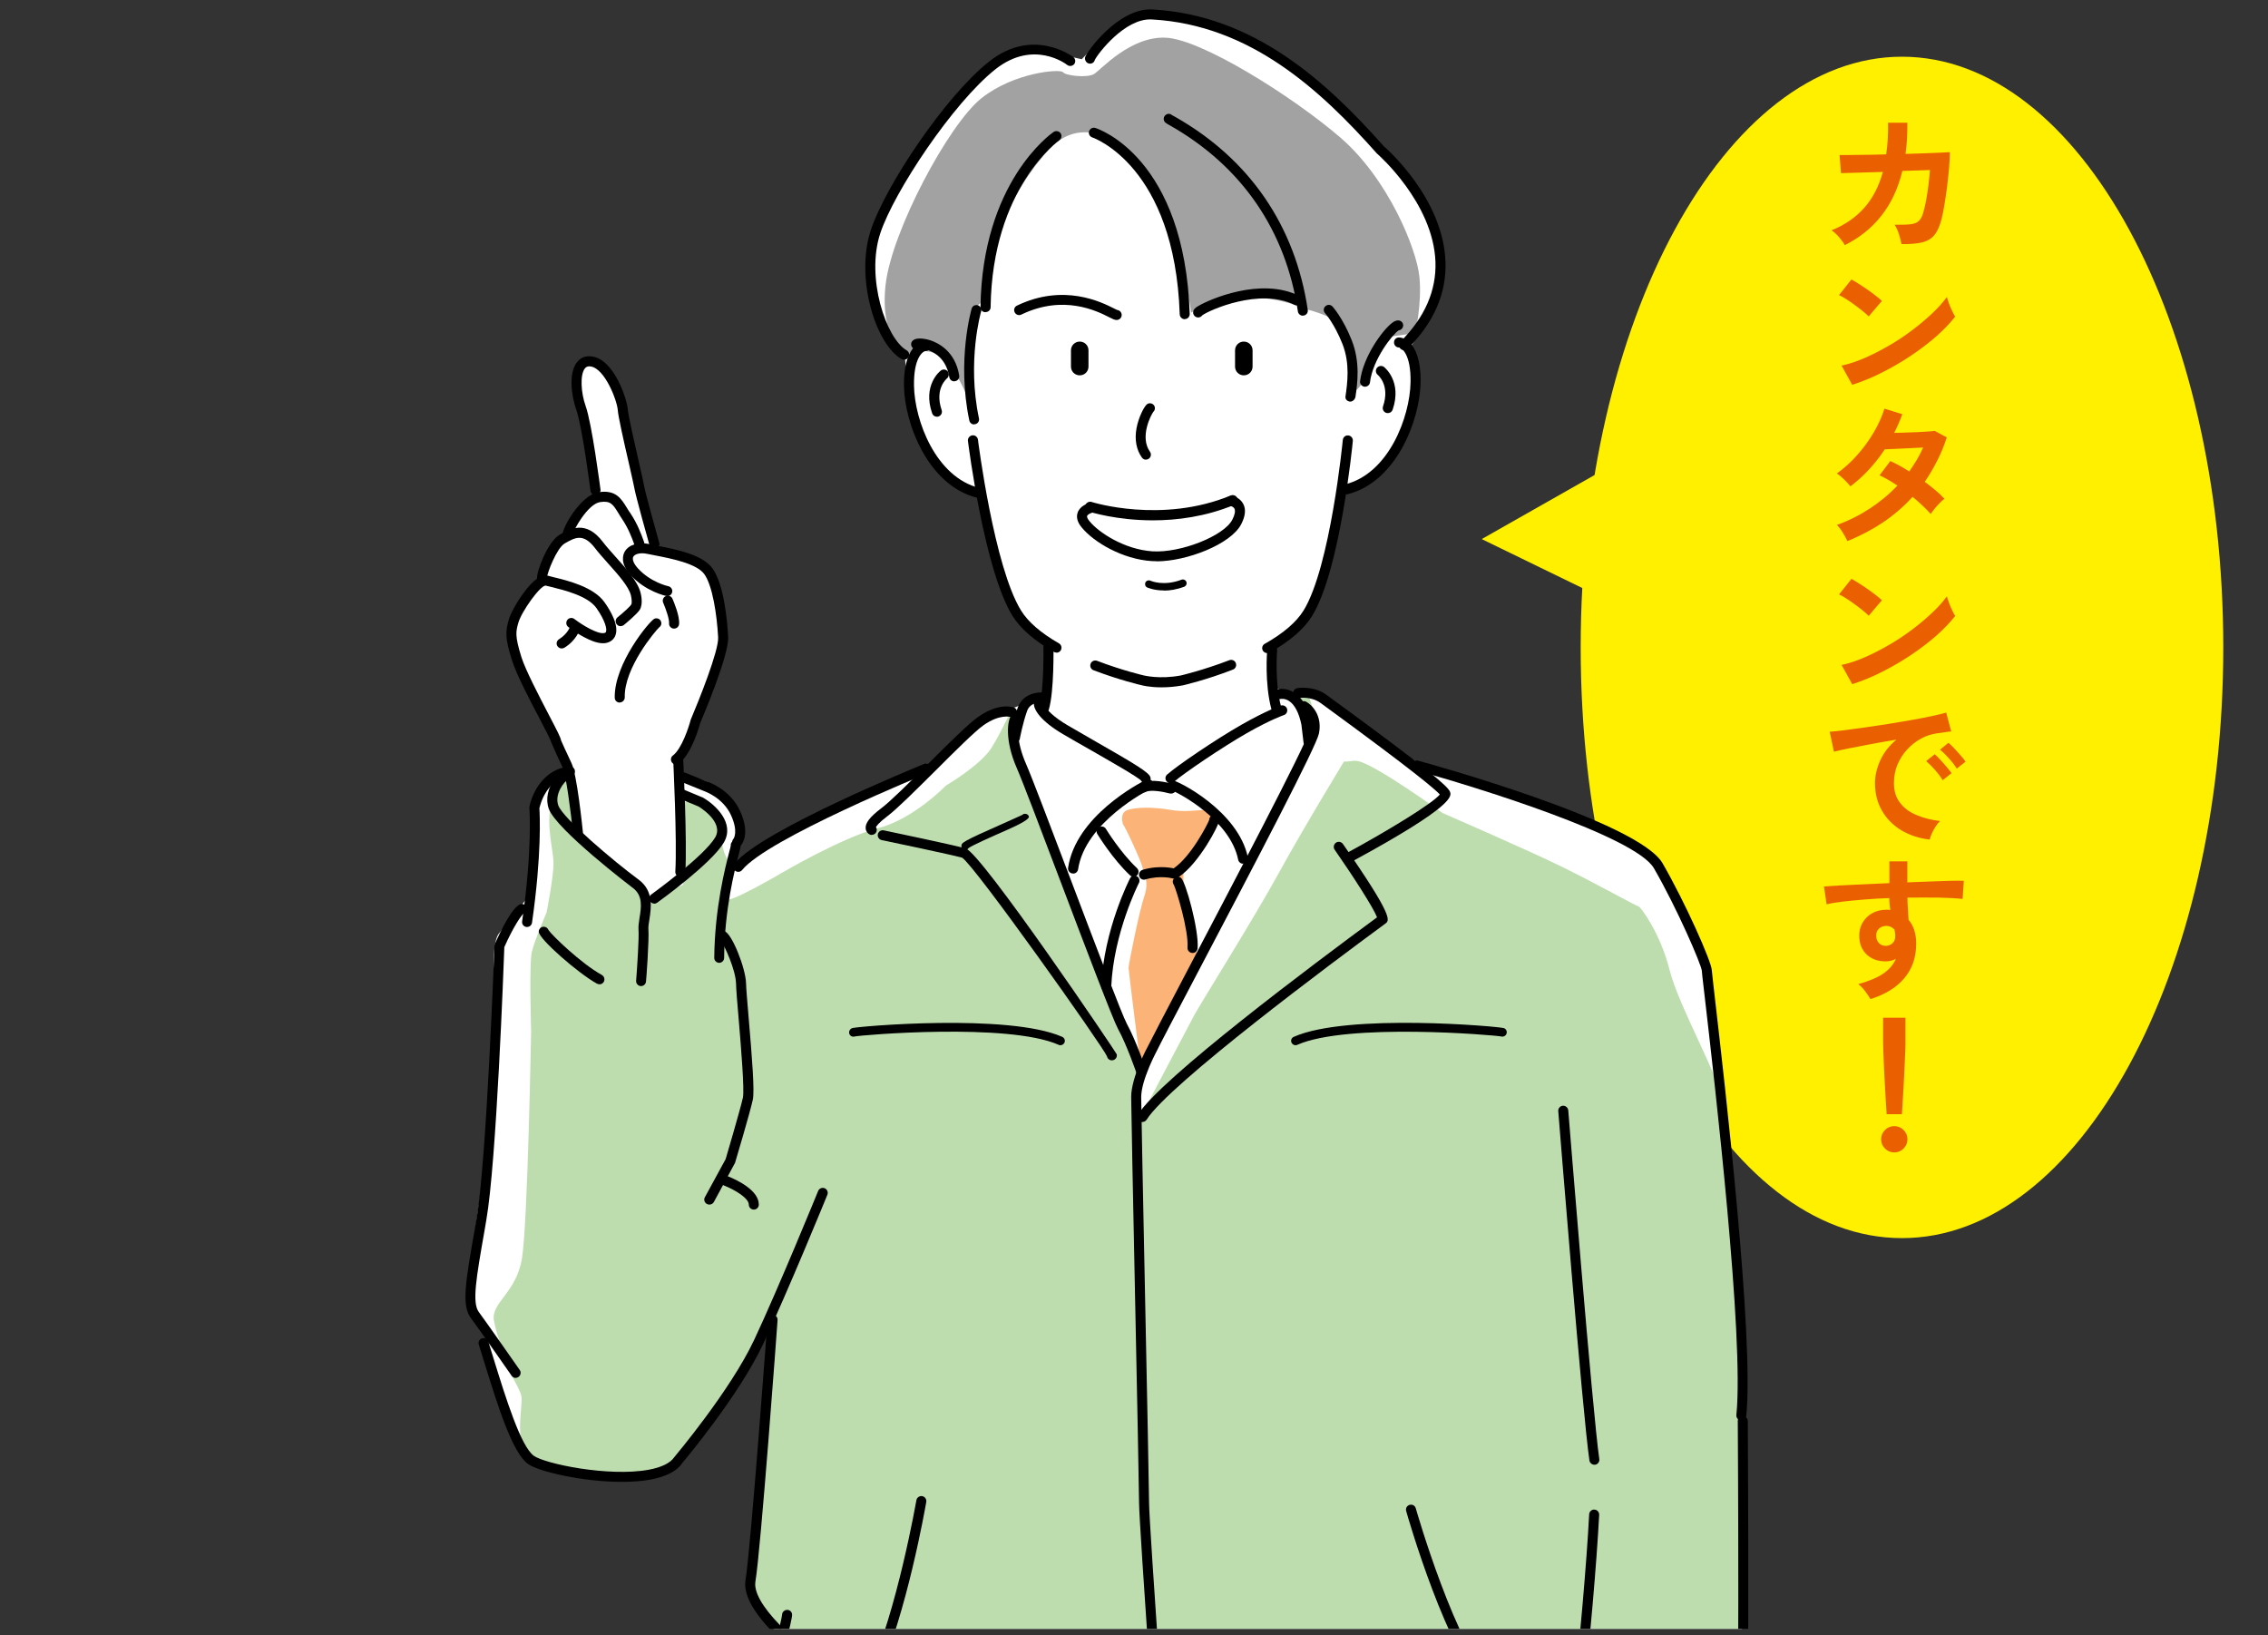 <svg width="240" height="173" viewBox="0 0 240 173" fill="none" xmlns="http://www.w3.org/2000/svg">
<rect x="0" y="0" width="240" height="173" fill="#333333" stroke="none"/>
<g clip-path="url(#clip0_671_36539)">
<path d="M175.285 66.033L156.797 57.038L175.285 46.545V66.033Z" fill="#FFF000"/>
<path d="M201.268 6C220.045 6 235.268 33.982 235.268 68.5C235.268 103.018 220.045 131 201.268 131C182.49 131 167.268 103.018 167.268 68.5C167.268 33.982 182.49 6 201.268 6Z" fill="#FFF000"/>
<g clip-path="url(#clip1_671_36539)">
<path d="M195.227 25.967C195.109 25.721 194.91 25.441 194.629 25.113C194.348 24.786 194.078 24.54 193.82 24.365C195.215 23.804 196.352 23.02 197.254 22.015C198.156 21.009 198.824 19.735 199.246 18.191L194.816 18.32L194.664 16.402C194.805 16.402 195.121 16.414 195.602 16.402C196.082 16.402 196.668 16.391 197.371 16.379C198.074 16.379 198.813 16.356 199.598 16.332C199.75 15.315 199.82 14.204 199.797 12.988H201.836C201.836 13.585 201.836 14.146 201.801 14.695C201.766 15.245 201.719 15.771 201.648 16.285C202.41 16.262 203.125 16.239 203.793 16.215C204.461 16.192 205.023 16.169 205.469 16.145C205.926 16.122 206.207 16.11 206.336 16.098C206.336 16.554 206.313 17.104 206.254 17.747C206.195 18.39 206.125 19.057 206.043 19.735C205.949 20.413 205.867 21.056 205.762 21.664C205.668 22.26 205.563 22.751 205.469 23.125C205.281 23.874 205.035 24.447 204.719 24.844C204.402 25.242 203.98 25.499 203.418 25.639C202.867 25.78 202.129 25.838 201.215 25.826C201.168 25.569 201.086 25.23 200.957 24.809C200.828 24.4 200.676 24.049 200.488 23.78C201.191 23.78 201.73 23.78 202.129 23.733C202.527 23.687 202.82 23.581 203.02 23.406C203.219 23.231 203.383 22.962 203.488 22.599C203.594 22.26 203.699 21.828 203.805 21.302C203.898 20.775 203.992 20.226 204.062 19.641C204.133 19.057 204.191 18.507 204.227 17.993L201.309 18.086C200.852 19.957 200.113 21.535 199.082 22.833C198.063 24.131 196.762 25.172 195.203 25.943L195.227 25.967Z" fill="#EA6000"/>
<path d="M197.746 33.479C197.605 33.327 197.406 33.151 197.148 32.941C196.891 32.73 196.609 32.52 196.293 32.286C195.977 32.052 195.672 31.842 195.379 31.655C195.086 31.468 194.828 31.316 194.605 31.222L195.918 29.573C196.141 29.69 196.398 29.842 196.691 30.029C196.984 30.217 197.289 30.415 197.605 30.637C197.922 30.86 198.215 31.07 198.484 31.281C198.754 31.491 198.977 31.678 199.141 31.842L197.746 33.479ZM195.988 40.693L194.875 38.682C195.648 38.518 196.469 38.249 197.324 37.875C198.18 37.501 199.047 37.056 199.914 36.554C200.781 36.051 201.602 35.502 202.375 34.917C203.148 34.332 203.852 33.736 204.484 33.14C205.117 32.543 205.621 31.97 206.02 31.421C206.066 31.608 206.137 31.83 206.242 32.111C206.348 32.391 206.453 32.648 206.582 32.906C206.699 33.163 206.805 33.362 206.898 33.502C206.359 34.192 205.691 34.882 204.895 35.595C204.086 36.297 203.195 36.975 202.223 37.629C201.25 38.284 200.23 38.869 199.176 39.407C198.121 39.944 197.055 40.377 196.012 40.716L195.988 40.693Z" fill="#EA6000"/>
<path d="M195.498 57.258C195.357 56.953 195.182 56.638 194.971 56.299C194.76 55.96 194.561 55.714 194.385 55.539C195.604 55.106 196.752 54.533 197.842 53.82C198.932 53.107 199.916 52.3 200.783 51.376C200.455 51.154 200.127 50.955 199.811 50.768C199.494 50.581 199.189 50.429 198.896 50.289L200.033 48.781C200.654 49.061 201.322 49.424 202.037 49.88C202.318 49.482 202.588 49.061 202.846 48.64C203.092 48.219 203.314 47.787 203.502 47.354C203.045 47.378 202.553 47.401 202.014 47.424C201.486 47.448 200.982 47.471 200.525 47.495C200.068 47.506 199.705 47.53 199.447 47.541C198.967 48.278 198.428 48.968 197.818 49.634C197.221 50.289 196.553 50.897 195.814 51.458C195.639 51.236 195.404 50.99 195.123 50.71C194.842 50.429 194.584 50.219 194.373 50.102C195.135 49.552 195.861 48.909 196.529 48.149C197.197 47.401 197.783 46.594 198.287 45.741C198.779 44.887 199.166 44.057 199.412 43.239L201.299 43.823C201.182 44.162 201.053 44.501 200.9 44.829C200.76 45.156 200.607 45.483 200.443 45.799C200.924 45.799 201.451 45.776 202.014 45.752C202.576 45.741 203.104 45.717 203.596 45.682C204.088 45.659 204.463 45.624 204.732 45.589L206.01 46.279C205.729 47.155 205.389 47.974 204.99 48.757C204.592 49.541 204.158 50.277 203.678 50.979C204.088 51.283 204.486 51.599 204.85 51.903C205.213 52.206 205.518 52.511 205.764 52.779C205.611 52.885 205.436 53.037 205.248 53.235C205.061 53.434 204.873 53.633 204.709 53.843C204.545 54.054 204.404 54.229 204.311 54.381C203.795 53.808 203.15 53.2 202.389 52.569C201.475 53.586 200.432 54.475 199.283 55.258C198.123 56.03 196.869 56.696 195.521 57.234L195.498 57.258Z" fill="#EA6000"/>
<path d="M197.748 65.15C197.607 64.998 197.408 64.823 197.15 64.612C196.893 64.402 196.611 64.191 196.295 63.957C195.979 63.724 195.674 63.513 195.381 63.326C195.088 63.139 194.83 62.987 194.607 62.893L195.92 61.245C196.143 61.362 196.4 61.514 196.693 61.701C196.986 61.888 197.291 62.087 197.607 62.309C197.924 62.531 198.217 62.741 198.486 62.952C198.756 63.162 198.979 63.349 199.143 63.513L197.748 65.15ZM195.99 72.364L194.877 70.353C195.65 70.189 196.471 69.92 197.326 69.546C198.182 69.172 199.049 68.728 199.916 68.225C200.783 67.722 201.604 67.173 202.377 66.588C203.15 66.004 203.854 65.407 204.486 64.811C205.119 64.215 205.623 63.642 206.021 63.092C206.068 63.279 206.139 63.501 206.244 63.782C206.35 64.063 206.455 64.32 206.584 64.577C206.701 64.834 206.807 65.033 206.9 65.173C206.361 65.863 205.693 66.553 204.896 67.266C204.088 67.968 203.197 68.646 202.225 69.301C201.252 69.956 200.232 70.54 199.178 71.078C198.123 71.616 197.057 72.048 196.014 72.388L195.99 72.364Z" fill="#EA6000"/>
<path d="M204.203 88.832C203.066 88.703 202.059 88.364 201.18 87.838C200.301 87.3 199.621 86.61 199.141 85.757C198.648 84.903 198.414 83.933 198.414 82.845C198.414 82.062 198.602 81.255 198.977 80.437C199.352 79.618 199.914 78.893 200.676 78.262C199.797 78.402 198.93 78.554 198.062 78.718C197.195 78.882 196.41 79.034 195.695 79.174C194.992 79.314 194.441 79.431 194.066 79.537L193.621 77.42C193.984 77.397 194.488 77.35 195.121 77.268C195.754 77.186 196.48 77.093 197.289 76.976C198.098 76.859 198.93 76.73 199.785 76.602C200.641 76.462 201.473 76.321 202.281 76.181C203.09 76.04 203.805 75.9 204.449 75.76C205.094 75.62 205.586 75.503 205.949 75.397L206.477 77.397C206.301 77.397 206.09 77.432 205.844 77.467C205.598 77.502 205.316 77.537 205.012 77.584C204.414 77.666 203.84 77.841 203.289 78.145C202.738 78.449 202.258 78.823 201.824 79.291C201.391 79.759 201.051 80.296 200.793 80.893C200.547 81.489 200.418 82.144 200.418 82.845C200.418 83.687 200.629 84.389 201.063 84.938C201.484 85.5 202.07 85.932 202.809 86.236C203.547 86.552 204.379 86.762 205.293 86.868C205.129 87.031 204.965 87.23 204.812 87.475C204.66 87.721 204.531 87.967 204.414 88.212C204.309 88.458 204.238 88.656 204.203 88.82V88.832ZM205.586 82.565C205.375 82.214 205.105 81.852 204.766 81.466C204.426 81.08 204.121 80.776 203.828 80.53L204.73 79.805C204.895 79.934 205.094 80.133 205.316 80.378C205.551 80.624 205.773 80.881 205.996 81.15C206.219 81.407 206.395 81.629 206.512 81.805L205.574 82.553L205.586 82.565ZM207.062 81.314C206.852 80.975 206.582 80.612 206.23 80.238C205.891 79.852 205.574 79.548 205.293 79.326L206.184 78.589C206.348 78.718 206.547 78.917 206.781 79.162C207.016 79.408 207.25 79.665 207.473 79.922C207.707 80.18 207.871 80.402 208 80.589L207.062 81.325V81.314Z" fill="#EA6000"/>
<path d="M197.922 105.694C197.793 105.471 197.617 105.214 197.395 104.91C197.172 104.606 196.926 104.337 196.645 104.127C197.805 103.799 198.695 103.425 199.316 102.993C199.937 102.56 200.371 102.046 200.617 101.461C200.266 101.636 199.914 101.718 199.562 101.718C198.73 101.718 198.062 101.484 197.559 101.017C197.055 100.549 196.773 99.918 196.75 99.123C196.727 98.573 196.832 98.094 197.078 97.661C197.324 97.228 197.652 96.889 198.098 96.632C198.531 96.386 199.035 96.258 199.586 96.258C199.68 96.258 199.75 96.258 199.82 96.258C199.891 96.258 199.961 96.27 200.031 96.281C200.008 96.082 199.984 95.884 199.961 95.673C199.938 95.463 199.926 95.252 199.926 95.019C199.035 95.054 198.18 95.1 197.336 95.171C196.492 95.241 195.719 95.311 195.027 95.393C194.324 95.475 193.75 95.568 193.293 95.685L193.012 93.791C193.41 93.756 193.961 93.721 194.664 93.686C195.379 93.651 196.188 93.604 197.102 93.569C198.016 93.534 198.953 93.475 199.938 93.44V91.137H201.836V93.358C202.691 93.323 203.5 93.3 204.285 93.265C205.059 93.241 205.762 93.218 206.371 93.195C206.98 93.183 207.461 93.171 207.812 93.195L207.684 95.112C207.051 95.042 206.207 94.995 205.164 94.972C204.121 94.96 203.008 94.96 201.848 94.972C201.848 95.369 201.859 95.767 201.895 96.164C201.918 96.574 201.941 96.96 201.965 97.322C202.504 97.953 202.773 98.795 202.773 99.847C202.773 101.297 202.352 102.513 201.508 103.507C200.664 104.501 199.48 105.226 197.945 105.705L197.922 105.694ZM199.574 100.081C199.879 100.058 200.125 99.953 200.301 99.766C200.477 99.579 200.559 99.345 200.559 99.041C200.559 98.947 200.559 98.842 200.535 98.725C200.523 98.608 200.5 98.491 200.477 98.362C200.242 98.105 199.961 97.965 199.609 97.965C199.305 97.965 199.047 98.058 198.836 98.257C198.625 98.456 198.531 98.702 198.543 99.006C198.543 99.321 198.637 99.579 198.836 99.789C199.035 99.999 199.281 100.081 199.586 100.081H199.574Z" fill="#EA6000"/>
<path d="M200.453 121.934C200.066 121.934 199.738 121.793 199.469 121.524C199.199 121.255 199.059 120.928 199.059 120.542C199.059 120.156 199.199 119.829 199.469 119.56C199.738 119.291 200.066 119.151 200.453 119.151C200.84 119.151 201.168 119.291 201.437 119.56C201.707 119.829 201.848 120.156 201.848 120.542C201.848 120.928 201.707 121.255 201.437 121.524C201.168 121.793 200.84 121.934 200.453 121.934ZM199.645 117.888C199.621 117.549 199.598 117.105 199.562 116.555C199.527 116.006 199.492 115.409 199.457 114.766C199.422 114.123 199.387 113.503 199.363 112.884C199.34 112.264 199.316 111.726 199.293 111.247C199.281 110.767 199.27 110.428 199.27 110.218V107.681H201.637V110.218C201.637 110.428 201.637 110.767 201.613 111.247C201.602 111.726 201.578 112.264 201.543 112.884C201.508 113.503 201.484 114.123 201.449 114.766C201.414 115.409 201.379 116.006 201.344 116.555C201.309 117.105 201.285 117.549 201.262 117.888H199.656H199.645Z" fill="#EA6000"/>
</g>
<g clip-path="url(#clip2_671_36539)">
<path d="M60.124 81.493C59.396 81.586 57.29 82.776 56.826 84.324C56.363 85.871 56.005 94.746 56.005 94.746C56.005 94.746 53.806 97.484 52.8 98.766C51.793 100.049 52.429 105.26 52.429 111.106C52.429 116.952 50.045 131.58 49.502 135.336C48.959 139.092 51.051 140.732 51.33 140.918C51.608 141.103 52.058 144.568 52.336 145.758C52.614 146.949 54.72 153.443 56.548 154.527C58.376 155.612 67.807 156.445 70.284 155.44C72.76 154.434 72.575 152.966 74.866 149.858C77.158 146.75 81.436 139.317 81.436 139.317C81.436 139.317 79.463 163.481 79.277 166.523C79.092 169.565 82.231 172.713 82.231 172.713C82.231 172.713 80.072 183.029 79.873 186.851C79.674 190.674 83.608 191.467 83.9 191.467C84.191 191.467 84.39 199.522 84.88 202.471C85.37 205.42 86.35 205.024 86.655 204.931C86.959 204.839 86.562 211.809 87.251 219.268C87.939 226.727 90.099 268.773 90.099 268.773H163.57L164.908 240.086C164.908 240.086 167.292 240.178 167.703 240.178C168.113 240.178 169.08 240.046 169.623 238.631C170.166 237.216 171.769 234.518 172.511 231.912C173.252 229.307 173.888 219.07 173.888 219.07L175.027 216.372C175.027 216.372 178.18 216.372 178.961 214.824C179.743 213.277 179.557 207.788 179.597 207.418C179.637 207.047 179.279 202.841 179.279 202.841C179.279 202.841 181.981 201.109 182.259 200.699C182.537 200.289 183.451 197.868 183.729 194.575C184.008 191.282 184.272 173.691 184.272 173.321C184.272 172.951 184.868 153.892 184.868 153.76C184.868 153.628 184.458 146.314 184.458 145.533C184.458 144.753 182.723 120.669 182.723 120.444C182.723 120.219 180.935 106.319 180.484 102.615C180.034 98.912 177.186 93.847 175.584 91.466C173.981 89.085 170.59 88.04 167.981 86.718C165.371 85.395 153.106 81.639 152.788 81.639C152.471 81.639 148.894 80.224 147.888 79.576C146.881 78.928 140.616 73.994 140.113 73.584C139.609 73.174 137.967 73.624 137.278 73.624C136.589 73.624 134.987 72.751 134.987 72.751C134.987 72.751 134.669 69.233 134.576 68.545C134.483 67.858 136.589 66.998 136.589 66.998C136.589 66.998 138.603 64.987 140.02 61.655C141.437 58.322 142.258 51.51 142.258 51.51C142.258 51.51 143.901 51.325 144.179 51.14C144.457 50.955 146.828 49.077 148.669 45.519C150.51 41.961 149.08 36.975 149.08 36.975C149.08 36.975 150.047 35.599 150.047 35.375C150.047 35.15 152.113 30.891 152.378 28.061C152.643 25.23 149.451 19.332 147.345 16.726C145.239 14.12 138.921 8.182 134.709 5.669C130.497 3.156 123.198 1.106 120.828 1.556C118.457 2.006 114.47 6.264 114.47 6.264C114.47 6.264 109.887 5.219 107.927 5.219C105.966 5.219 104.589 6.912 102.019 9.425C99.45 11.938 95.251 17.93 93.688 22.228C92.125 26.526 91.807 29.727 92.999 32.835C94.191 35.943 95.741 37.676 95.741 37.676C95.741 37.676 95.834 39.316 96.562 43.204C97.291 47.093 97.662 46.63 98.946 49.288C100.231 51.947 103.609 52.357 103.609 52.357C103.609 52.357 105.397 58.943 106.536 62.818C107.675 66.694 110.655 67.659 110.655 67.659L110.748 72.738C110.748 72.738 110.708 73.968 110.245 73.836C109.781 73.703 108.324 74.113 108.231 74.378C108.139 74.642 106.907 75.013 106.907 75.013C106.907 75.013 104.523 75.476 102.377 77.155C100.231 78.835 97.344 81.956 97.344 81.956C97.344 81.956 90.655 83.781 86.906 85.977C83.158 88.173 77.568 92.233 77.568 92.233C77.568 92.233 77.754 90.725 77.847 89.627C77.939 88.53 78.125 86.744 78.125 86.744C78.125 86.744 75.833 83.411 75.052 82.856C74.27 82.3 71.952 81.983 71.952 81.983C71.952 81.983 71.74 80.687 72.297 79.377C72.853 78.068 75.462 73.042 76.032 70.119C76.602 67.196 76.866 64.353 75.33 61.549C73.793 58.745 70.389 58.335 70.389 58.335L69.277 57.316C69.277 57.316 66.151 43.866 65.595 41.538C65.038 39.21 63.356 37.623 62.244 38.231C61.131 38.84 61.131 41.445 61.356 42.742C61.581 44.038 63.131 52.476 63.131 52.476C63.131 52.476 60.985 54.949 60.614 55.505C60.244 56.06 59.356 57.462 59.356 57.462C59.356 57.462 58.522 58.388 57.82 59.697C57.118 61.007 56.892 61.787 56.892 61.787C56.892 61.787 54.707 64.26 54.469 66.773C54.23 69.286 55.873 72.447 56.469 73.756C57.065 75.066 60.893 81.414 60.151 81.507L60.124 81.493Z" fill="white"/>
<path d="M102.469 42.239C102.469 42.239 101.648 40.096 100.403 38.496C99.158 36.895 97.198 37.12 97.198 37.12L95.78 37.755C95.78 37.755 93.078 35.784 93.714 30.124C94.35 24.463 100.403 13.115 103.873 10.377C107.343 7.64 112.204 7.269 112.483 7.64C112.761 8.01 115.052 8.274 115.781 7.825C116.509 7.375 119.622 3.804 123.383 3.989C127.145 4.174 136.655 10.113 141.781 14.504C146.907 18.895 149.927 26.381 150.205 29.317C150.483 32.253 149.742 35.255 149.742 35.255L147 35.626C147 35.626 144.894 38.641 144.616 39.646C144.338 40.651 143.066 41.842 143.066 41.472C143.066 41.101 142.881 35.441 141.781 34.343C140.682 33.245 138.125 32.703 138.125 32.703C138.125 32.703 131.993 29.687 126.046 33.073C126.046 33.073 125.039 24.939 122.297 20.918C119.556 16.898 117.635 14.425 116.615 14.239C115.595 14.054 113.317 13.327 111.026 15.787C108.734 18.247 104.429 24.291 104.337 32.147C104.337 32.147 103.145 31.142 103.052 34.713C102.959 38.284 102.456 42.252 102.456 42.252L102.469 42.239Z" fill="#A2A2A2"/>
<path d="M107.183 75.012C107.117 74.735 106.084 77.274 104.918 79.126C103.753 80.977 100.11 83.107 100.11 83.107C100.11 83.107 96.667 86.678 92.905 87.63C89.143 88.582 82.6 92.431 82.6 92.431C82.6 92.431 76.971 95.724 76.905 95.103C76.838 94.481 78.203 93.251 76.772 90.513C76.269 89.561 76.415 88.093 76.15 87.26C75.646 85.686 74.971 85.051 74.772 84.932C73.487 84.165 72.242 84.985 72.242 84.985C72.242 84.985 72.573 89.627 72.507 90.315C72.441 91.002 72.295 93.608 72.295 93.608L68.759 95.208C68.759 95.208 60.626 88.675 60.626 88.185C60.626 87.696 61.249 85.038 61.249 85.038L60.149 81.519C60.149 81.519 59.077 82.511 58.388 84.852C57.699 87.193 58.573 89.918 58.573 91.36C58.573 92.801 57.845 96.531 57.845 96.531C57.845 96.531 56.547 99.533 56.269 100.763C55.99 101.993 56.202 109.056 56.202 109.056C56.202 109.056 55.845 129.437 55.235 133.14C54.626 136.844 51.924 137.822 52.269 139.74C52.613 141.658 53.5 143.324 53.368 143.8C53.235 144.277 54.957 146.684 55.169 147.702C55.381 148.72 54.255 152.926 56.189 154.302C58.123 155.677 65.593 157.317 68.203 156.286C70.812 155.254 72.6 154.844 74.176 151.895C75.752 148.945 82.004 139.079 81.66 139.079C81.315 139.079 80.282 156.696 80.216 158.547C80.15 160.399 79.461 166.02 79.594 167.594C79.726 169.168 81.859 172.183 81.859 172.183L82.547 173.903C82.547 173.903 80.905 180.621 80.481 182.949C80.057 185.277 79.448 187.195 80.137 188.848C80.825 190.501 84.123 192.485 84.123 192.683C84.123 192.882 84.468 196.519 84.468 196.519C84.468 196.519 83.991 202.418 84.945 203.582C85.898 204.746 89.885 205.222 89.885 205.222C89.885 205.222 101.7 207.285 108.561 208.171C115.422 209.057 123.528 209.137 123.528 209.137C123.528 209.137 127.435 209.348 129.979 209.414C132.522 209.48 150.919 207.285 154.628 206.531C158.337 205.777 165.608 203.582 165.608 203.582L166.019 207.153L165.33 216.689L171.171 217.231C171.171 217.231 177.423 216.821 178.589 215.511C179.754 214.202 179.476 210.023 179.476 210.023L179.887 201.73C179.887 201.73 182.841 200.632 183.317 196.863C183.794 193.093 184.072 186.309 184.072 186.309C184.072 186.309 184.827 150.929 184.695 148.813C184.562 146.697 182.774 119.465 182.364 116.727C181.953 113.989 177.622 106.437 176.668 102.602C175.715 98.766 173.582 95.883 173.37 95.883C173.158 95.883 169.039 93.555 165.41 91.77C161.781 89.984 152.641 86.016 152.641 86.016C152.641 86.016 145.635 80.938 143.714 80.528C142.204 80.21 141.197 82.498 138.562 73.809L137.396 73.531C137.396 73.531 138.628 78.53 137.807 80.792C136.985 83.054 125.581 103.898 125.449 104.096C125.316 104.295 121.541 112.667 121.541 112.865C121.541 113.063 118.866 109.096 118.866 109.096C118.866 109.096 109.395 84.892 108.362 81.877C107.329 78.861 107.197 75.025 107.197 75.025L107.183 75.012Z" fill="#BEDDAF"/>
<path d="M118.789 87.154C119.001 87.286 120.828 91.281 120.895 91.757C120.961 92.233 121.65 93.198 121.107 94.772C120.564 96.346 119.424 102.046 119.424 102.39C119.424 102.734 120.643 112.297 120.643 112.297C120.643 112.297 126.829 102.906 126.895 102.007C126.961 101.107 126.007 99.467 125.862 98.515C125.716 97.563 124.974 92.683 125.319 92.074C125.663 91.466 127.517 88.582 128.14 87.617C128.762 86.651 129.239 85.977 128.683 85.699C128.127 85.421 126.047 86.056 123.928 85.699C121.809 85.342 120.219 85.421 119.332 85.699C118.444 85.977 118.815 87.128 118.815 87.128L118.789 87.154Z" fill="#FCB377"/>
<path d="M142.601 79.946C142.601 79.946 138.018 87.445 135.369 92.285C132.72 97.126 127.037 106.186 126.402 107.363C125.766 108.54 120.719 118.155 120.719 118.155C120.719 118.155 119.435 116.965 121.09 112.944C122.746 108.924 134.084 88.265 135.276 85.342C136.468 82.419 139.395 76.745 139.581 76.481C139.766 76.216 143.422 76.295 143.329 77.671C143.236 79.046 142.601 79.959 142.601 79.959V79.946Z" fill="white"/>
<path d="M134.097 69.101C133.912 69.101 133.726 69.008 133.634 68.836C133.488 68.585 133.581 68.254 133.832 68.122C135.806 67.011 137.183 65.821 137.938 64.604C140.773 60.014 142.084 46.683 142.097 46.55C142.124 46.26 142.376 46.035 142.68 46.074C142.972 46.101 143.184 46.365 143.157 46.656C143.104 47.212 141.806 60.358 138.852 65.159C138.005 66.548 136.495 67.844 134.362 69.048C134.283 69.101 134.19 69.114 134.097 69.114V69.101Z" fill="black"/>
<path d="M122.906 72.724C121.635 72.724 120.853 72.513 120.8 72.499C120.721 72.486 118.456 71.957 115.714 70.912C115.436 70.806 115.303 70.502 115.409 70.225C115.515 69.947 115.82 69.814 116.098 69.92C118.761 70.939 121.039 71.468 121.052 71.468C121.092 71.468 122.694 71.891 124.959 71.468C124.959 71.468 127.33 70.912 130.085 69.854C130.363 69.748 130.668 69.881 130.774 70.158C130.88 70.436 130.748 70.74 130.469 70.846C127.648 71.944 125.277 72.486 125.184 72.513C124.324 72.671 123.555 72.724 122.906 72.724Z" fill="black"/>
<path d="M111.793 69.048C111.7 69.048 111.608 69.021 111.528 68.981C109.449 67.791 107.978 66.508 107.131 65.146C104.177 60.345 102.495 47.212 102.429 46.656C102.389 46.365 102.601 46.101 102.892 46.061C103.184 46.021 103.449 46.233 103.488 46.524C103.501 46.656 105.197 59.988 108.045 64.591C108.786 65.794 110.137 66.971 112.058 68.069C112.31 68.214 112.402 68.532 112.257 68.796C112.164 68.968 111.978 69.061 111.793 69.061V69.048Z" fill="black"/>
<path d="M103.514 52.674C103.514 52.674 103.435 52.674 103.382 52.661C98.23 51.378 95.726 44.844 95.66 40.85C95.62 38.377 96.243 37.213 96.786 36.657C97.13 36.3 97.567 36.089 97.951 36.089C98.243 36.089 98.481 36.327 98.481 36.618C98.481 36.909 98.243 37.147 97.951 37.147C97.673 37.147 96.667 37.821 96.72 40.824C96.786 44.5 99.024 50.478 103.634 51.629C103.912 51.695 104.084 51.986 104.018 52.277C103.952 52.515 103.74 52.674 103.501 52.674H103.514Z" fill="black"/>
<path d="M110.469 75.489C110.469 75.489 110.376 75.489 110.323 75.462C110.045 75.383 109.886 75.092 109.966 74.801C110.496 72.976 110.416 68.386 110.416 68.334C110.416 68.043 110.641 67.805 110.933 67.791C111.277 67.791 111.462 68.016 111.476 68.307C111.476 68.505 111.568 73.108 110.986 75.079C110.919 75.317 110.708 75.462 110.482 75.462L110.469 75.489Z" fill="black"/>
<path d="M99.144 44.091C98.918 44.091 98.72 43.958 98.64 43.734C97.607 40.758 99.462 39.276 99.554 39.21C99.793 39.025 100.124 39.078 100.296 39.303C100.468 39.528 100.428 39.858 100.203 40.044C100.15 40.096 98.879 41.154 99.647 43.39C99.74 43.667 99.594 43.972 99.316 44.064C99.263 44.091 99.197 44.091 99.144 44.091Z" fill="black"/>
<path d="M142.484 52.291C142.245 52.291 142.034 52.132 141.967 51.894C141.901 51.617 142.073 51.325 142.351 51.246C146.961 50.096 149.199 44.117 149.265 40.441C149.318 37.425 148.299 36.777 148.034 36.764C147.742 36.764 147.504 36.513 147.517 36.221C147.517 35.931 147.742 35.706 148.034 35.706C148.418 35.706 148.855 35.917 149.199 36.274C149.742 36.817 150.365 37.994 150.325 40.467C150.259 44.474 147.755 50.995 142.603 52.291C142.563 52.291 142.51 52.304 142.471 52.304L142.484 52.291Z" fill="black"/>
<path d="M146.852 43.707C146.852 43.707 146.733 43.707 146.68 43.68C146.402 43.588 146.256 43.284 146.349 43.006C147.117 40.771 145.846 39.713 145.793 39.66C145.567 39.474 145.528 39.144 145.713 38.919C145.899 38.694 146.216 38.654 146.455 38.827C146.534 38.893 148.389 40.374 147.369 43.35C147.289 43.575 147.091 43.707 146.866 43.707H146.852Z" fill="black"/>
<path d="M125.369 33.774C125.09 33.774 124.852 33.55 124.839 33.259C124.309 17.559 115.686 14.57 115.594 14.544C115.315 14.451 115.156 14.16 115.249 13.883C115.342 13.605 115.633 13.446 115.911 13.539C116.296 13.658 125.342 16.726 125.898 33.219C125.898 33.51 125.673 33.761 125.382 33.761H125.369V33.774Z" fill="black"/>
<path d="M95.674 38.059C95.582 38.059 95.489 38.033 95.409 37.993C92.628 36.406 90.496 29.383 92.138 24.383C93.674 19.688 100.032 10.165 104.681 6.502C109.344 2.812 113.529 6.013 113.582 6.039C113.807 6.224 113.847 6.555 113.675 6.78C113.489 7.005 113.158 7.044 112.933 6.872C112.787 6.753 109.357 4.161 105.343 7.322C100.906 10.827 94.615 20.244 93.145 24.701C91.608 29.383 93.767 35.824 95.939 37.067C96.191 37.213 96.284 37.53 96.138 37.794C96.045 37.966 95.86 38.059 95.674 38.059Z" fill="black"/>
<path d="M148.576 37.054C148.443 37.054 148.311 37.001 148.205 36.896C147.993 36.684 147.993 36.353 148.205 36.142C150.774 33.576 152.006 30.745 151.9 27.704C151.675 21.434 145.768 16.29 145.701 16.237C139.728 9.518 132.284 2.627 121.886 2.058C119.039 1.887 116.125 5.735 115.847 6.357C115.78 6.635 115.489 6.793 115.211 6.714C114.933 6.648 114.76 6.33 114.827 6.053C114.946 5.563 118.31 0.815 121.939 1C132.734 1.596 140.377 8.658 146.443 15.483C146.655 15.655 152.708 20.932 152.96 27.664C153.092 31.01 151.741 34.118 148.96 36.896C148.854 37.001 148.721 37.054 148.589 37.054H148.576Z" fill="black"/>
<path d="M104.271 33.033C103.98 33.033 103.741 32.795 103.754 32.491C103.94 19.292 111.185 14.173 111.49 13.962C111.728 13.803 112.059 13.856 112.231 14.094C112.39 14.332 112.337 14.662 112.099 14.835C112.033 14.887 104.999 19.887 104.827 32.504C104.827 32.795 104.589 33.02 104.297 33.02L104.271 33.033Z" fill="black"/>
<path d="M137.873 33.404C137.622 33.404 137.383 33.219 137.343 32.955C136.072 24.384 131.396 17.586 123.833 13.288C123.502 13.102 123.396 13.036 123.303 12.957C123.092 12.745 123.092 12.415 123.303 12.203C123.515 11.992 123.82 11.992 124.019 12.177C124.072 12.216 124.191 12.282 124.35 12.362C132.218 16.819 137.065 23.882 138.39 32.796C138.43 33.087 138.231 33.351 137.94 33.391C137.913 33.391 137.887 33.391 137.86 33.391L137.873 33.404Z" fill="black"/>
<path d="M103.09 44.91C102.838 44.91 102.626 44.739 102.573 44.487C101.222 38.099 102.812 32.69 102.825 32.637C102.918 32.359 103.209 32.214 103.487 32.306C103.765 32.399 103.911 32.703 103.818 32.968C103.805 33.02 102.308 38.205 103.593 44.262C103.659 44.553 103.474 44.831 103.183 44.884C103.143 44.884 103.103 44.884 103.077 44.884L103.09 44.91Z" fill="black"/>
<path d="M100.972 40.348C100.721 40.348 100.496 40.163 100.456 39.898C100.27 38.774 99.754 37.927 98.933 37.398C98.178 36.909 97.423 36.856 97.224 36.883C97.025 37.002 96.76 36.975 96.575 36.803C96.363 36.592 96.363 36.261 96.575 36.049C97.052 35.573 98.31 35.957 98.456 36.01C99.224 36.261 101.078 37.12 101.502 39.726C101.555 40.017 101.357 40.282 101.065 40.334C101.039 40.334 101.012 40.334 100.986 40.334L100.972 40.348Z" fill="black"/>
<path d="M142.909 42.49C142.909 42.49 142.869 42.49 142.842 42.49C142.551 42.45 142.339 42.239 142.379 41.948C142.577 40.572 142.882 38.456 142.048 36.366C141.187 34.21 140.233 33.152 140.22 33.139C140.021 32.928 140.034 32.584 140.26 32.398C140.471 32.2 140.803 32.213 141.001 32.425C141.041 32.478 142.087 33.615 143.028 35.969C143.968 38.324 143.637 40.612 143.438 41.974C143.399 42.239 143.16 42.49 142.895 42.49H142.909Z" fill="black"/>
<path d="M144.455 40.916C144.455 40.916 144.415 40.916 144.388 40.916C144.097 40.877 143.885 40.612 143.925 40.334C144.229 37.755 146.282 34.951 147.302 34.171C147.488 34.026 147.739 33.867 148.031 33.907C148.322 33.946 148.521 34.211 148.481 34.502C148.441 34.74 148.256 34.925 148.018 34.951C147.435 35.282 145.262 37.993 144.971 40.453C144.945 40.718 144.706 40.916 144.441 40.916H144.455Z" fill="black"/>
<path d="M126.788 33.589C126.496 33.589 126.258 33.351 126.258 33.06C126.258 32.716 126.549 32.531 126.748 32.412C127.9 31.698 133.41 29.278 137.463 31.301C137.728 31.433 137.834 31.751 137.702 32.016C137.569 32.28 137.251 32.386 136.986 32.254C133.318 30.415 127.913 32.836 127.225 33.364C127.132 33.497 126.973 33.589 126.788 33.589Z" fill="black"/>
<path d="M118.139 33.854C117.954 33.854 117.755 33.761 117.397 33.576C116.073 32.902 112.55 31.129 108.073 33.285C107.808 33.417 107.49 33.298 107.371 33.034C107.238 32.769 107.358 32.452 107.622 32.333C112.576 29.952 116.576 31.976 117.888 32.637C118.033 32.703 118.139 32.769 118.219 32.796C118.417 32.809 118.603 32.955 118.669 33.153C118.762 33.431 118.616 33.735 118.338 33.827C118.272 33.854 118.219 33.854 118.152 33.854H118.139Z" fill="black"/>
<path d="M131.621 39.713C131.104 39.713 130.693 39.303 130.693 38.787V37.068C130.693 36.552 131.104 36.142 131.621 36.142C132.137 36.142 132.548 36.552 132.548 37.068V38.787C132.548 39.303 132.137 39.713 131.621 39.713Z" fill="black"/>
<path d="M114.257 39.713C113.741 39.713 113.33 39.303 113.33 38.787V37.068C113.33 36.552 113.741 36.142 114.257 36.142C114.774 36.142 115.184 36.552 115.184 37.068V38.787C115.184 39.303 114.774 39.713 114.257 39.713Z" fill="black"/>
<path d="M121.277 48.64C121.104 48.64 120.945 48.561 120.839 48.415C120.243 47.582 120.045 46.497 120.27 45.294C120.482 44.13 121.104 42.953 121.396 42.755C121.634 42.596 121.965 42.662 122.124 42.9C122.27 43.112 122.23 43.403 122.045 43.575C121.806 43.892 120.575 46.22 121.687 47.794C121.859 48.032 121.806 48.362 121.568 48.534C121.475 48.6 121.369 48.627 121.263 48.627L121.277 48.64Z" fill="black"/>
<path d="M122.006 55.055C118.165 55.055 115.383 54.182 115.198 54.116C114.92 54.023 114.774 53.732 114.854 53.454C114.946 53.176 115.238 53.031 115.516 53.11C115.595 53.137 122.946 55.438 130.245 52.423C130.51 52.317 130.827 52.436 130.933 52.714C131.039 52.978 130.92 53.296 130.642 53.401C127.582 54.671 124.549 55.055 121.993 55.055H122.006Z" fill="black"/>
<path d="M135.066 75.475C134.828 75.475 134.616 75.317 134.55 75.079C133.795 72.275 134.086 68.889 134.099 68.743C134.126 68.452 134.391 68.241 134.669 68.267C134.96 68.294 135.172 68.545 135.146 68.836C135.146 68.876 134.868 72.182 135.57 74.801C135.649 75.079 135.477 75.37 135.199 75.449C135.159 75.449 135.106 75.462 135.066 75.462V75.475Z" fill="black"/>
<path d="M107.399 78.623C107.399 78.623 107.332 78.623 107.306 78.623C107.015 78.57 106.829 78.293 106.882 78.002C106.895 77.936 107.213 76.216 107.703 74.854C108.193 73.505 109.584 73.227 110.26 73.267C110.551 73.28 110.776 73.531 110.75 73.822C110.736 74.113 110.472 74.325 110.193 74.312C110.193 74.312 109.041 74.259 108.697 75.198C108.233 76.481 107.915 78.16 107.915 78.174C107.862 78.425 107.65 78.61 107.399 78.61V78.623Z" fill="black"/>
<path d="M138.471 79.033C138.206 79.033 137.981 78.835 137.941 78.57L137.716 76.679C137.465 75.449 137.014 74.563 136.405 74.166C135.941 73.862 135.518 73.954 135.504 73.954C135.226 74.02 134.935 73.849 134.868 73.571C134.802 73.293 134.961 73.002 135.239 72.936C135.319 72.909 136.087 72.737 136.935 73.267C137.822 73.822 138.431 74.907 138.749 76.52L138.988 78.451C139.028 78.742 138.816 79.007 138.524 79.033C138.498 79.033 138.484 79.033 138.458 79.033H138.471Z" fill="black"/>
<path d="M121.251 82.922C121.052 82.922 120.854 82.803 120.761 82.604C120.456 82.234 117.383 80.488 115.145 79.205C114.231 78.689 113.33 78.174 112.522 77.698C110.099 76.282 109.33 75.039 109.41 74.365C109.436 74.153 109.648 73.875 109.847 73.822C110.085 73.756 110.35 73.835 110.522 74.047C110.681 74.232 110.681 74.497 110.549 74.682C110.774 75.079 111.436 75.846 113.052 76.785C113.86 77.261 114.761 77.777 115.662 78.293C120.152 80.859 121.49 81.678 121.715 82.181C121.834 82.446 121.715 82.763 121.45 82.882C121.384 82.909 121.304 82.922 121.238 82.922H121.251Z" fill="black"/>
<path d="M123.859 82.869C123.714 82.869 123.568 82.803 123.462 82.684C123.263 82.459 123.29 82.128 123.515 81.943C124.588 80.991 128.681 78.213 131.396 76.666C134.032 75.171 135.462 74.682 135.515 74.656C135.793 74.563 136.098 74.709 136.191 74.986C136.283 75.264 136.138 75.568 135.86 75.661C135.846 75.661 134.456 76.137 131.926 77.579C129.316 79.073 125.237 81.837 124.23 82.724C124.124 82.816 124.005 82.856 123.886 82.856L123.859 82.869Z" fill="black"/>
<path d="M92.256 88.344C92.177 88.344 92.111 88.331 92.031 88.292C91.846 88.212 91.647 88.001 91.607 87.67C91.541 87.088 92.058 86.427 93.263 85.514C94.23 84.787 96.256 82.776 98.217 80.819C100.415 78.623 102.495 76.56 103.501 75.859C105.581 74.391 107.011 74.761 107.276 74.854C107.555 74.947 107.7 75.251 107.607 75.528C107.515 75.806 107.223 75.965 106.932 75.859C106.932 75.859 105.819 75.515 104.097 76.719C103.17 77.367 101.025 79.51 98.958 81.573C96.879 83.636 94.918 85.594 93.899 86.361C93.038 87.009 92.773 87.366 92.693 87.511C92.786 87.657 92.812 87.855 92.733 88.027C92.64 88.225 92.455 88.331 92.256 88.331V88.344Z" fill="black"/>
<path d="M120.788 113.963C120.563 113.963 120.364 113.83 120.285 113.606C120.285 113.579 119.199 110.458 118.311 108.871C117.781 107.905 114.947 100.446 112.205 93.211C110.126 87.709 108.152 82.525 107.609 81.295C106.284 78.292 106.602 76.11 107.053 75.647C107.265 75.436 107.596 75.436 107.808 75.647C108.006 75.846 108.02 76.15 107.847 76.348C107.728 76.599 107.45 78.279 108.589 80.858C109.145 82.115 111.119 87.312 113.212 92.828C115.808 99.679 118.761 107.455 119.252 108.342C120.179 110.021 121.252 113.116 121.291 113.248C121.384 113.526 121.238 113.83 120.96 113.923C120.907 113.936 120.841 113.949 120.788 113.949V113.963Z" fill="black"/>
<path d="M123.317 193.358C123.039 193.358 122.814 193.147 122.787 192.869C122.695 191.573 120.536 161.127 120.536 159.037C120.536 157.979 120.324 147.398 120.112 137.161C119.9 126.832 119.701 117.071 119.701 116.079C119.701 113.963 121.423 110.775 121.503 110.643C121.86 109.916 123.37 107.032 125.463 103.038C129.927 94.547 138.245 78.729 138.523 77.393C138.854 75.832 137.754 75.198 137.702 75.171C137.45 75.026 137.357 74.708 137.503 74.457C137.649 74.206 137.966 74.113 138.218 74.245C138.854 74.589 139.953 75.74 139.569 77.618C139.278 78.993 133.185 90.659 126.403 103.541C124.39 107.363 122.801 110.392 122.443 111.132C122.416 111.185 120.761 114.241 120.761 116.092C120.761 117.071 120.973 127.281 121.171 137.148C121.383 147.385 121.595 157.979 121.595 159.037C121.595 161.1 123.82 192.485 123.847 192.803C123.873 193.094 123.648 193.345 123.357 193.371C123.357 193.371 123.33 193.371 123.317 193.371V193.358Z" fill="black"/>
<path d="M117.661 112.191C117.409 112.191 117.197 112.019 117.144 111.768C116.721 110.736 103.184 91.638 101.82 90.752C100.84 90.461 93.382 88.9 93.303 88.887C93.012 88.821 92.839 88.543 92.892 88.265C92.959 87.974 93.237 87.802 93.515 87.855C93.82 87.921 101.104 89.442 102.191 89.773C103.886 90.289 118.138 111.384 118.178 111.556C118.231 111.847 118.045 112.125 117.767 112.178C117.727 112.178 117.701 112.178 117.661 112.178V112.191Z" fill="black"/>
<path d="M142.852 91.201C142.667 91.201 142.482 91.096 142.389 90.924C142.243 90.672 142.349 90.342 142.601 90.209C146.958 87.842 151.647 84.972 152.363 84.059C151.872 83.517 149.541 81.533 140.336 74.814L139.74 74.378C138.746 73.651 137.475 73.849 137.462 73.849C137.17 73.902 136.905 73.704 136.852 73.412C136.799 73.121 136.998 72.857 137.289 72.804C137.356 72.804 139.025 72.526 140.362 73.518L140.958 73.955C151.541 81.665 153.197 83.226 153.422 83.742C153.621 84.205 154.058 85.184 143.104 91.135C143.025 91.175 142.932 91.201 142.852 91.201Z" fill="black"/>
<path d="M120.878 118.724C120.785 118.724 120.679 118.698 120.6 118.645C120.348 118.486 120.282 118.169 120.428 117.917C122.812 114.121 138.905 102.073 145.7 97.073H145.726C145.369 96.108 143.249 92.801 141.236 89.905C141.064 89.667 141.13 89.336 141.369 89.164C141.607 88.992 141.938 89.058 142.11 89.296C147.501 97.047 147.051 97.391 146.6 97.721L146.349 97.906C141.077 101.782 123.699 114.717 121.342 118.46C121.236 118.618 121.064 118.711 120.891 118.711L120.878 118.724Z" fill="black"/>
<path d="M113.554 92.418C113.554 92.418 113.501 92.418 113.475 92.418C113.184 92.378 112.985 92.1 113.025 91.823C113.833 86.374 120.508 82.882 121.276 82.512C121.541 82.379 121.859 82.485 121.992 82.75C122.124 83.014 122.018 83.332 121.753 83.464C121.475 83.609 114.826 86.982 114.084 91.981C114.044 92.246 113.819 92.431 113.554 92.431V92.418Z" fill="black"/>
<path d="M131.541 91.386C131.29 91.386 131.078 91.215 131.025 90.963C130.177 86.757 124.733 83.887 123.952 83.61C123.713 83.557 123.541 83.345 123.541 83.094C123.541 82.803 123.779 82.565 124.071 82.565C124.601 82.565 131.064 85.818 132.058 90.752C132.111 91.043 131.925 91.32 131.647 91.373C131.607 91.373 131.581 91.373 131.541 91.373V91.386Z" fill="black"/>
<path d="M119.94 92.762C119.807 92.762 119.675 92.709 119.582 92.617C117.754 90.911 116.191 88.358 116.125 88.252C115.966 88.001 116.046 87.683 116.297 87.525C116.549 87.379 116.88 87.445 117.026 87.697C117.039 87.723 118.589 90.236 120.311 91.85C120.523 92.048 120.536 92.379 120.337 92.603C120.231 92.709 120.099 92.775 119.953 92.775L119.94 92.762Z" fill="black"/>
<path d="M124.469 92.868C124.296 92.868 124.137 92.788 124.032 92.63C123.873 92.392 123.926 92.061 124.177 91.889C126.045 90.632 127.806 87.18 127.965 86.731C127.965 86.44 128.191 86.268 128.482 86.268C128.773 86.268 128.999 86.572 128.999 86.863C128.999 87.286 126.906 91.32 124.76 92.775C124.667 92.841 124.561 92.868 124.469 92.868Z" fill="black"/>
<path d="M121.051 93.079C120.826 93.079 120.614 92.934 120.548 92.695C120.468 92.418 120.627 92.127 120.905 92.034C122.826 91.466 124.349 91.915 124.415 91.928C124.694 92.008 124.853 92.299 124.773 92.59C124.694 92.868 124.402 93.026 124.111 92.947C124.111 92.947 122.8 92.576 121.197 93.053C121.144 93.066 121.091 93.079 121.051 93.079Z" fill="black"/>
<path d="M117.064 104.89C117.064 104.89 117.05 104.89 117.037 104.89C116.746 104.89 116.521 104.626 116.534 104.335C116.799 98.33 119.567 92.961 119.593 92.908C119.739 92.656 120.07 92.577 120.322 92.722C120.574 92.868 120.653 93.199 120.507 93.45C120.468 93.529 117.845 98.714 117.593 104.375C117.593 104.652 117.342 104.877 117.064 104.877V104.89Z" fill="black"/>
<path d="M126.189 100.829C126.189 100.829 126.163 100.829 126.15 100.829C125.858 100.803 125.646 100.552 125.66 100.261C125.805 98.462 124.481 94.15 124.216 93.621C124.07 93.436 124.057 93.172 124.216 92.973C124.388 92.735 124.719 92.695 124.958 92.867C125.474 93.251 126.891 98.449 126.732 100.34C126.706 100.618 126.481 100.829 126.203 100.829H126.189Z" fill="black"/>
<path d="M123.927 83.966C123.927 83.966 123.835 83.966 123.782 83.953C123.027 83.741 121.715 83.543 121.278 83.781C121.027 83.926 120.695 83.834 120.563 83.569C120.417 83.318 120.51 82.987 120.775 82.855C121.742 82.326 123.689 82.829 124.073 82.934C124.351 83.014 124.523 83.305 124.444 83.583C124.378 83.821 124.166 83.966 123.927 83.966Z" fill="black"/>
<path d="M78.126 92.246C78.007 92.246 77.887 92.206 77.795 92.127C77.569 91.942 77.53 91.611 77.715 91.386C80.589 87.842 97.08 81.123 97.782 80.832C98.06 80.726 98.365 80.845 98.471 81.123C98.576 81.387 98.444 81.705 98.179 81.811C98.007 81.877 81.238 88.715 78.536 92.047C78.43 92.18 78.285 92.246 78.126 92.246Z" fill="black"/>
<path d="M184.273 150.294C184.273 150.294 184.233 150.294 184.22 150.294C183.929 150.268 183.717 150.003 183.743 149.712C184.578 141.552 181.439 114.465 180.406 105.577C180.141 103.329 180.088 102.826 180.088 102.707C180.021 102.033 177.492 96.147 175.015 91.862C173.068 88.49 156.127 83.239 149.769 81.493C149.491 81.414 149.319 81.123 149.398 80.845C149.478 80.567 149.769 80.395 150.047 80.475C151.001 80.739 173.359 86.889 175.929 91.333C178.3 95.433 181.147 101.795 181.147 102.694C181.147 102.826 181.293 103.977 181.452 105.445C182.485 114.373 185.637 141.539 184.79 149.818C184.763 150.096 184.538 150.294 184.26 150.294H184.273Z" fill="black"/>
<path d="M102.136 89.931C101.91 89.931 101.738 89.76 101.738 89.535C101.738 89.164 101.738 89.085 106.228 87.101C107.023 86.744 107.924 86.347 108.189 86.215C108.374 86.003 108.825 86.109 108.877 86.4C108.93 86.638 108.158 87.11 106.56 87.815C105.169 88.424 102.864 89.442 102.493 89.733C102.427 89.839 102.295 89.918 102.162 89.918L102.136 89.931Z" fill="black"/>
<path d="M67.845 104.334C67.845 104.334 67.818 104.334 67.805 104.334C67.513 104.308 67.288 104.057 67.315 103.766C67.434 102.258 67.633 99.203 67.567 98.356C67.54 97.999 67.606 97.589 67.672 97.126C67.858 96.015 68.057 94.746 66.957 93.939C66.878 93.886 58.851 87.775 58.07 85.567C57.712 84.562 57.964 83.345 58.745 82.34C58.97 82.049 59.527 81.374 60.096 81.44C60.388 81.467 60.599 81.718 60.586 82.009C60.56 82.274 60.348 82.472 60.096 82.498C59.725 82.67 58.652 83.993 59.076 85.21C59.566 86.585 64.957 91.135 67.593 93.079C69.196 94.269 68.904 96.081 68.719 97.285C68.653 97.669 68.6 98.026 68.613 98.264C68.706 99.401 68.388 103.66 68.361 103.845C68.335 104.123 68.11 104.334 67.831 104.334H67.845Z" fill="black"/>
<path d="M69.236 95.605C69.076 95.605 68.904 95.526 68.798 95.38C68.626 95.142 68.679 94.812 68.918 94.64C68.971 94.6 74.507 90.606 75.686 88.596C76.64 86.942 73.938 85.342 73.911 85.329L71.845 84.469C71.58 84.363 71.447 84.046 71.567 83.781C71.686 83.517 71.99 83.385 72.255 83.504L74.388 84.39C75.712 85.157 77.792 87.088 76.6 89.138C75.315 91.347 69.778 95.341 69.54 95.513C69.447 95.579 69.341 95.618 69.236 95.618V95.605Z" fill="black"/>
<path d="M55.781 98.079C55.781 98.079 55.728 98.079 55.702 98.079C55.41 98.039 55.211 97.775 55.251 97.484C56.35 89.892 56.033 85.58 56.019 85.527C56.019 85.475 56.019 85.435 56.019 85.382C56.271 84.006 57.503 81.335 60.271 81.097C60.562 81.07 60.814 81.282 60.841 81.573C60.867 81.864 60.655 82.115 60.364 82.142C57.887 82.353 57.185 85.051 57.079 85.514C57.119 86.149 57.344 90.368 56.297 97.629C56.258 97.894 56.033 98.079 55.768 98.079H55.781Z" fill="black"/>
<path d="M65.793 156.789C61.661 156.789 56.985 155.704 55.859 154.884C54.204 153.667 52.694 148.8 51.237 144.105L50.667 142.267C50.574 141.989 50.733 141.685 51.011 141.605C51.29 141.513 51.594 141.671 51.674 141.949L52.243 143.788C53.515 147.901 55.104 153.019 56.482 154.024C57.608 154.858 64.376 156.286 68.641 155.506C70.005 155.254 70.946 154.792 71.356 154.17C71.449 154.051 77.29 147.121 79.807 141.764C82.35 136.355 86.535 126.118 86.575 126.012C86.681 125.747 86.986 125.615 87.264 125.721C87.529 125.827 87.661 126.144 87.555 126.409C87.516 126.515 83.317 136.765 80.76 142.2C78.178 147.689 72.442 154.501 72.204 154.792C71.661 155.625 70.522 156.233 68.826 156.551C67.899 156.723 66.853 156.789 65.78 156.789H65.793Z" fill="black"/>
<path d="M76.112 101.874C75.82 101.874 75.582 101.636 75.582 101.345C75.635 96.068 76.748 91.756 77.171 90.129C77.264 89.786 77.317 89.561 77.33 89.455C77.304 89.164 77.529 88.939 77.807 88.913C78.112 88.886 78.35 89.138 78.377 89.428C78.377 89.587 78.35 89.733 78.178 90.381C77.728 92.127 76.668 96.2 76.628 101.345C76.628 101.636 76.39 101.874 76.099 101.874H76.112Z" fill="black"/>
<path d="M79.769 127.983C79.477 127.983 79.239 127.745 79.239 127.454C79.239 126.805 77.888 125.933 76.55 125.404C76.272 125.298 76.139 124.994 76.259 124.716C76.365 124.438 76.683 124.306 76.948 124.425C77.954 124.822 80.299 125.919 80.299 127.454C80.299 127.745 80.06 127.983 79.769 127.983Z" fill="black"/>
<path d="M54.587 145.798C54.414 145.798 54.255 145.718 54.149 145.573C54.11 145.52 50.745 140.679 49.831 139.463C48.825 138.114 49.249 135.72 50.255 129.953L50.428 128.935C51.5 122.771 52.308 100.314 52.322 100.089C52.322 100.023 52.335 99.957 52.361 99.891C52.918 98.634 54.295 95.724 55.182 95.645C55.474 95.619 55.726 95.844 55.752 96.121C55.779 96.373 55.62 96.584 55.395 96.663C55.156 96.875 54.361 97.973 53.368 100.208C53.302 102.073 52.533 123.01 51.461 129.093L51.288 130.112C50.388 135.244 49.937 137.823 50.666 138.815C51.58 140.045 54.851 144.753 54.997 144.951C55.169 145.189 55.103 145.52 54.865 145.692C54.772 145.758 54.666 145.785 54.56 145.785L54.587 145.798Z" fill="black"/>
<path d="M75.053 127.453C74.974 127.453 74.881 127.427 74.802 127.387C74.55 127.242 74.444 126.924 74.59 126.673L76.788 122.639C76.788 122.639 78.325 117.441 78.616 116.132C78.788 115.312 78.417 110.802 78.166 107.813C78.02 106.146 77.901 104.718 77.888 104.07C77.848 102.628 76.709 100.129 76.298 99.547C76.272 99.547 76.245 99.52 76.219 99.507C75.967 99.361 75.874 99.044 76.007 98.793C76.126 98.581 76.404 98.462 76.643 98.515C77.437 98.713 78.907 102.443 78.947 104.03C78.96 104.652 79.093 106.08 79.225 107.72C79.596 112.058 79.861 115.457 79.662 116.357C79.371 117.706 77.848 122.824 77.782 123.036L75.543 127.176C75.451 127.347 75.265 127.453 75.08 127.453H75.053Z" fill="black"/>
<path d="M78.019 89.627C77.886 89.627 77.754 89.574 77.648 89.482C77.436 89.283 77.423 88.953 77.622 88.741C77.648 88.701 78.138 88 77.37 86.281C76.509 84.363 74.522 83.715 74.509 83.702L72.125 82.736C71.86 82.631 71.728 82.313 71.834 82.049C71.939 81.784 72.257 81.652 72.522 81.758L74.867 82.71C74.867 82.71 77.29 83.49 78.337 85.858C79.423 88.278 78.496 89.349 78.39 89.455C78.284 89.561 78.151 89.614 78.006 89.614L78.019 89.627Z" fill="black"/>
<path d="M63.409 104.136C63.316 104.136 63.237 104.11 63.157 104.07C61.197 102.985 57.012 99.348 57.012 98.581C57.012 98.29 57.25 98.052 57.541 98.052C57.767 98.052 57.965 98.198 58.045 98.409C58.403 98.951 61.449 101.914 63.687 103.157C63.939 103.303 64.032 103.62 63.899 103.872C63.807 104.043 63.621 104.149 63.436 104.149L63.409 104.136Z" fill="black"/>
<path d="M82.11 172.805C81.977 172.805 81.832 172.752 81.726 172.646C79.606 170.451 78.653 168.612 78.891 167.171C79.448 163.838 81.209 139.846 81.222 139.595C81.249 139.304 81.487 139.066 81.792 139.105C82.083 139.132 82.308 139.383 82.282 139.674C82.216 140.666 80.507 163.957 79.938 167.343C79.765 168.414 80.64 169.988 82.494 171.906C82.693 172.117 82.693 172.448 82.481 172.66C82.375 172.752 82.242 172.805 82.11 172.805Z" fill="black"/>
<path d="M165.794 192.26C165.794 192.26 165.755 192.26 165.728 192.26C165.437 192.234 165.225 191.969 165.265 191.679C165.291 191.467 167.609 170.901 168.165 160.227C168.179 159.936 168.43 159.698 168.722 159.725C169.013 159.738 169.238 159.989 169.225 160.28C168.669 170.993 166.337 191.586 166.324 191.798C166.298 192.062 166.059 192.26 165.794 192.26Z" fill="black"/>
<path d="M168.723 154.977C168.471 154.977 168.233 154.792 168.193 154.527C167.464 149.634 165.001 118.87 164.895 117.561C164.868 117.27 165.093 117.018 165.385 116.992C165.663 116.979 165.928 117.19 165.954 117.481C165.981 117.799 168.524 149.515 169.239 154.382C169.279 154.673 169.08 154.937 168.789 154.977C168.762 154.977 168.736 154.977 168.709 154.977H168.723Z" fill="black"/>
<path d="M180.023 202.445C179.838 202.445 179.653 202.339 179.56 202.167C179.427 201.916 179.52 201.585 179.785 201.453C179.812 201.439 182.408 200.024 182.672 197.048C182.898 194.575 183.216 193.081 183.414 192.076C183.494 191.718 183.547 191.427 183.586 191.163C184.143 187.618 183.891 150.705 183.891 150.334C183.891 150.043 184.129 149.805 184.421 149.805C184.646 149.805 184.951 150.043 184.951 150.334C184.951 151.855 185.202 187.711 184.633 191.335C184.593 191.613 184.527 191.917 184.447 192.287C184.249 193.253 183.944 194.721 183.719 197.141C183.401 200.699 180.394 202.312 180.275 202.379C180.196 202.418 180.116 202.445 180.023 202.445Z" fill="black"/>
<path d="M84.588 192.618C84.588 192.618 84.522 192.618 84.482 192.618C84.31 192.578 80.283 191.718 79.382 189.02C78.813 187.301 80.257 181.138 81.925 174.432C82.349 172.726 82.747 171.126 82.76 170.848C82.76 170.557 83.025 170.332 83.303 170.332C83.594 170.332 83.82 170.57 83.82 170.848C83.82 171.165 83.594 172.104 82.959 174.683C81.872 179.021 79.859 187.103 80.389 188.676C81.091 190.793 84.667 191.56 84.707 191.573C84.998 191.639 85.171 191.917 85.118 192.195C85.064 192.446 84.839 192.618 84.601 192.618H84.588Z" fill="black"/>
<path d="M92.376 177.818C92.297 177.818 92.231 177.805 92.151 177.765C91.886 177.646 91.767 177.329 91.886 177.064C94.933 170.451 96.946 158.852 96.972 158.733C97.025 158.442 97.303 158.257 97.582 158.296C97.873 158.349 98.058 158.614 98.019 158.905C97.939 159.381 95.952 170.755 92.853 177.501C92.76 177.699 92.575 177.805 92.376 177.805V177.818Z" fill="black"/>
<path d="M137.092 110.59C136.92 110.59 136.747 110.484 136.668 110.312C136.562 110.074 136.668 109.81 136.906 109.704C142.589 107.178 158.629 108.606 159.132 108.778C159.37 108.857 159.503 109.122 159.423 109.36C159.344 109.598 159.092 109.73 158.854 109.664C158.152 109.519 142.589 108.196 137.277 110.55C137.211 110.577 137.158 110.59 137.092 110.59Z" fill="black"/>
<path d="M112.218 110.591C112.218 110.591 112.086 110.591 112.033 110.551C106.708 108.183 91.066 109.519 90.443 109.665C90.204 109.744 89.953 109.612 89.873 109.374C89.794 109.136 89.94 108.871 90.178 108.779C90.681 108.607 106.721 107.192 112.404 109.704C112.642 109.81 112.748 110.088 112.642 110.313C112.563 110.485 112.39 110.591 112.218 110.591Z" fill="black"/>
<path d="M157.833 179.286C157.701 179.286 157.568 179.233 157.462 179.14C153.144 175.04 148.972 160.492 148.8 159.87C148.72 159.592 148.879 159.301 149.171 159.222C149.462 159.143 149.74 159.302 149.82 159.592C149.859 159.738 154.085 174.485 158.191 178.387C158.403 178.585 158.416 178.929 158.204 179.14C158.098 179.246 157.965 179.299 157.82 179.299L157.833 179.286Z" fill="black"/>
<path d="M71.529 80.884C71.37 80.884 71.212 80.818 71.106 80.673C70.933 80.435 70.973 80.104 71.212 79.932C72.125 79.244 72.88 76.969 73.092 76.149C73.94 74.152 76.073 68.849 75.993 67.434C75.861 65 75.397 61.971 74.536 60.755C73.728 59.63 71.106 59.114 69.357 58.771C69.039 58.704 68.735 58.651 68.483 58.599C67.728 58.44 67.185 58.625 67.026 58.89C66.867 59.154 67.039 59.617 67.49 60.12C68.841 61.614 70.695 62.024 70.721 62.024C71.013 62.09 71.185 62.368 71.132 62.646C71.066 62.937 70.801 63.122 70.51 63.056C70.417 63.042 68.284 62.566 66.708 60.821C65.595 59.591 65.927 58.678 66.112 58.361C66.536 57.633 67.556 57.316 68.708 57.567C68.96 57.62 69.251 57.673 69.556 57.739C71.582 58.136 74.351 58.678 75.397 60.146C76.629 61.865 76.973 65.78 77.053 67.381C77.159 69.298 74.404 75.766 74.099 76.493C74.033 76.758 73.212 79.747 71.847 80.778C71.754 80.845 71.635 80.884 71.529 80.884Z" fill="black"/>
<path d="M71.331 66.508C71.331 66.508 71.305 66.508 71.278 66.508C70.987 66.481 70.775 66.23 70.801 65.939C70.841 65.516 70.457 64.418 70.179 63.77C70.06 63.505 70.179 63.188 70.457 63.069C70.722 62.95 71.04 63.069 71.159 63.347C71.291 63.651 71.941 65.172 71.861 66.032C71.835 66.309 71.609 66.508 71.331 66.508Z" fill="black"/>
<path d="M61.171 88.661C60.906 88.661 60.667 88.463 60.641 88.185C60.402 85.884 59.899 81.942 59.528 81.175C58.972 80.038 58.363 78.609 58.363 78.609C58.27 78.279 57.661 77.102 57.118 76.07C56.005 73.954 54.627 71.309 54.177 69.854C53.422 67.5 53.488 66.812 53.833 65.582C54.005 64.947 54.68 63.717 55.396 62.752C56.442 61.323 57.303 60.715 58.032 60.926C58.177 60.966 58.363 61.019 58.588 61.072C60.071 61.429 62.826 62.103 63.965 63.717C64.588 64.59 65.555 66.204 65.105 67.275C64.932 67.685 64.561 67.963 64.071 68.042C62.734 68.254 60.561 66.666 60.138 66.336C59.899 66.164 59.859 65.833 60.032 65.595C60.204 65.357 60.548 65.317 60.773 65.489C61.674 66.177 63.224 67.09 63.899 66.984C64.085 66.957 64.111 66.891 64.124 66.852C64.243 66.574 64.058 65.674 63.105 64.325C62.191 63.042 59.674 62.434 58.336 62.103C58.098 62.05 57.899 61.998 57.74 61.958C57.171 61.931 55.184 64.709 54.853 65.886C54.588 66.812 54.468 67.275 55.184 69.55C55.621 70.912 57.025 73.61 58.058 75.594C59.012 77.419 59.33 78.041 59.369 78.332C59.369 78.332 59.952 79.654 60.469 80.726C61.051 81.903 61.621 87.458 61.687 88.092C61.714 88.383 61.502 88.648 61.21 88.674C61.197 88.674 61.171 88.674 61.157 88.674L61.171 88.661Z" fill="black"/>
<path d="M65.677 66.257C65.518 66.257 65.372 66.19 65.266 66.058C65.081 65.833 65.12 65.503 65.345 65.317C65.942 64.841 66.67 64.18 66.802 63.955C66.882 63.836 66.855 63.36 66.763 62.99C66.537 62.051 65.372 60.755 64.339 59.604C63.836 59.035 63.345 58.493 62.974 58.004C61.73 56.377 60.855 56.866 59.756 57.501C58.908 57.99 57.888 60.649 57.875 61.138C57.915 61.429 57.716 61.68 57.438 61.733C57.147 61.773 56.882 61.561 56.829 61.27C56.723 60.569 57.941 57.316 59.226 56.575C60.339 55.94 62.008 54.975 63.809 57.355C64.167 57.831 64.643 58.347 65.12 58.89C66.286 60.186 67.491 61.535 67.783 62.712C67.835 62.897 68.074 63.902 67.703 64.511C67.398 64.987 66.246 65.939 66.021 66.124C65.928 66.204 65.809 66.243 65.69 66.243L65.677 66.257Z" fill="black"/>
<path d="M67.66 58.07C67.448 58.07 67.249 57.951 67.17 57.739L67.064 57.448C66.865 56.906 66.495 55.901 65.819 54.895C65.673 54.684 65.554 54.485 65.435 54.287C64.852 53.348 64.614 52.964 63.501 53.123C62.19 53.335 60.693 56.072 60.574 56.588C60.614 56.879 60.415 57.078 60.137 57.131C59.845 57.17 59.581 56.906 59.528 56.628C59.422 55.967 61.408 52.382 63.342 52.078C65.157 51.8 65.726 52.739 66.336 53.731C66.442 53.917 66.561 54.102 66.706 54.3C67.448 55.398 67.859 56.535 68.058 57.078L68.15 57.329C68.256 57.593 68.137 57.911 67.859 58.017C67.793 58.043 67.726 58.056 67.66 58.056V58.07Z" fill="black"/>
<path d="M69.265 58.136C69.04 58.136 68.814 57.977 68.748 57.752C68.589 57.21 67.251 52.409 67.132 51.668C67.092 51.417 66.867 50.452 66.602 49.261C65.953 46.457 65.424 44.077 65.371 43.376C65.291 42.344 63.993 38.971 62.496 38.773C62.152 38.72 62.006 38.852 61.9 38.971C61.344 39.659 61.49 41.603 61.967 42.939C62.642 44.831 63.503 51.51 63.543 51.787C63.582 52.078 63.37 52.343 63.079 52.383C62.774 52.422 62.523 52.211 62.483 51.92C62.483 51.853 61.609 45.069 60.96 43.283C60.496 41.987 60.112 39.474 61.079 38.297C61.463 37.821 62.006 37.622 62.642 37.715C65 38.032 66.351 42.252 66.43 43.296C66.483 43.971 67.172 47.013 67.635 49.023C67.953 50.425 68.139 51.232 68.178 51.496C68.271 52.065 69.357 55.993 69.768 57.461C69.847 57.739 69.689 58.03 69.397 58.109C69.344 58.109 69.304 58.123 69.251 58.123L69.265 58.136Z" fill="black"/>
<path d="M59.435 68.611C59.263 68.611 59.09 68.518 58.984 68.359C58.825 68.108 58.905 67.791 59.157 67.632C60.071 67.063 60.309 66.336 60.322 66.309C60.415 66.032 60.706 65.873 60.984 65.965C61.263 66.045 61.422 66.336 61.342 66.614C61.329 66.653 60.998 67.751 59.726 68.531C59.633 68.584 59.541 68.611 59.448 68.611H59.435Z" fill="black"/>
<path d="M65.582 74.338C65.29 74.338 65.052 74.113 65.052 73.822C64.972 70.211 68.761 65.674 69.251 65.463C69.516 65.357 69.834 65.463 69.939 65.741C70.046 65.979 69.953 66.243 69.754 66.376C69.37 66.733 66.032 70.661 66.112 73.782C66.112 74.073 65.886 74.311 65.595 74.324L65.582 74.338Z" fill="black"/>
<path d="M71.992 92.788H71.965C71.674 92.775 71.449 92.524 71.462 92.233C71.661 88.966 71.237 80.422 71.237 80.329C71.224 80.038 71.449 79.787 71.74 79.774C72.032 79.761 72.283 79.986 72.296 80.277C72.31 80.634 72.72 88.979 72.522 92.299C72.508 92.577 72.27 92.802 71.992 92.802V92.788Z" fill="black"/>
<path d="M122.378 59.379C122.206 59.379 122.047 59.379 121.874 59.366C118.775 59.168 115.742 57.369 114.457 55.795C114.007 55.253 113.874 54.724 114.033 54.248C114.285 53.494 115.159 53.256 115.252 53.229C115.53 53.15 115.821 53.322 115.901 53.613C115.98 53.891 115.808 54.181 115.53 54.261C115.384 54.301 115.093 54.433 115.04 54.592C115 54.711 115.093 54.909 115.292 55.147C116.272 56.351 118.987 58.136 121.954 58.334C124.921 58.52 129.504 56.721 130.404 54.988C130.669 54.472 130.749 54.062 130.63 53.824C130.51 53.586 130.192 53.533 130.192 53.533C129.901 53.494 129.702 53.216 129.742 52.925C129.782 52.634 130.06 52.436 130.351 52.475C130.444 52.475 131.212 52.621 131.57 53.335C131.861 53.904 131.782 54.618 131.345 55.464C130.232 57.607 125.543 59.393 122.391 59.393L122.378 59.379Z" fill="black"/>
<path d="M123.157 62.474C122.098 62.474 121.436 62.17 121.396 62.157C121.197 62.065 121.118 61.826 121.21 61.628C121.303 61.43 121.542 61.35 121.74 61.443C121.806 61.469 123.131 62.051 125.025 61.337C125.237 61.258 125.462 61.364 125.542 61.562C125.621 61.76 125.515 61.998 125.316 62.078C124.508 62.382 123.78 62.488 123.184 62.488L123.157 62.474Z" fill="black"/>
</g>
</g>
<defs>
<clipPath id="clip0_671_36539">
<rect width="240" height="171.84" fill="white" transform="translate(0 0.5)"/>
</clipPath>
<clipPath id="clip1_671_36539">
<rect width="15" height="112" fill="white" transform="translate(193 13)"/>
</clipPath>
<clipPath id="clip2_671_36539">
<rect width="138" height="174" fill="white" transform="translate(47 1)"/>
</clipPath>
</defs>
</svg>
